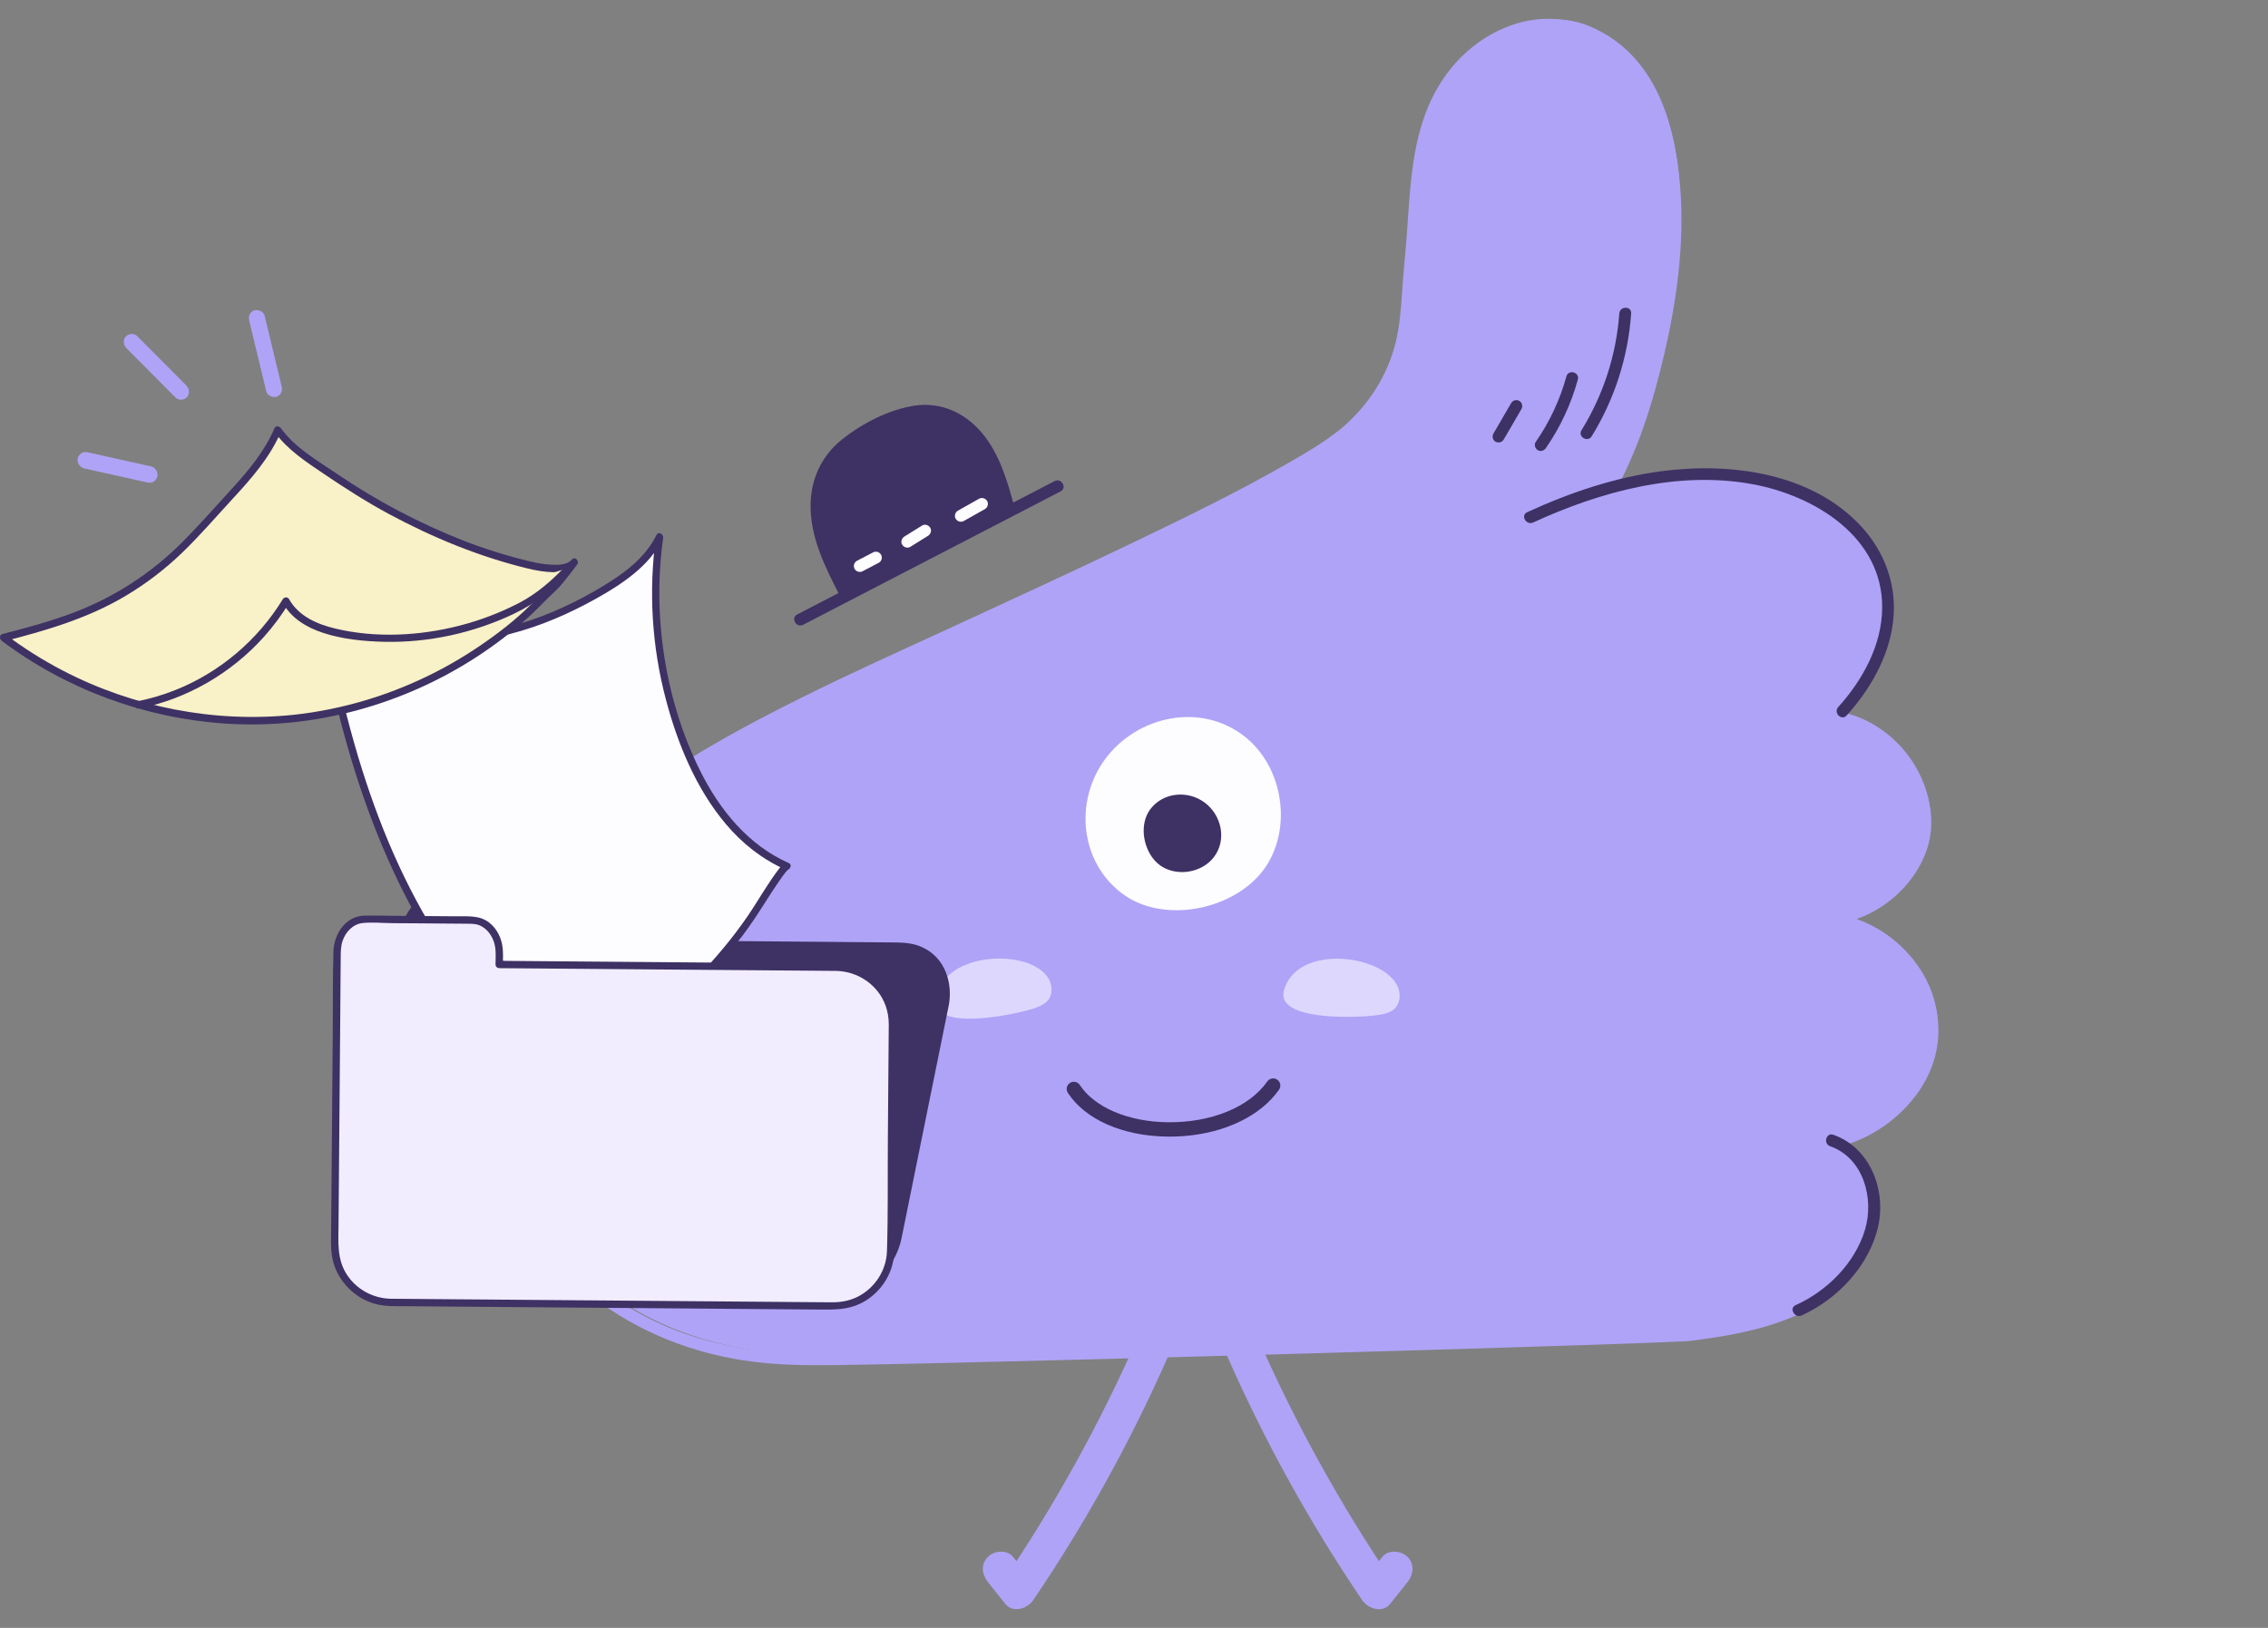 <?xml version="1.0" encoding="UTF-8"?> <svg xmlns="http://www.w3.org/2000/svg" width="117" height="84" viewBox="0 0 117 84" fill="none"><rect x="0" y="0" width="117" height="84" fill="#808080" stroke="none"/><path d="M87.538 68.614C86.206 68.78 47.495 69.883 42.025 69.883C38.707 69.883 30.924 69.267 26.541 60.933C24.093 56.278 24.694 51.051 27.409 46.901C30.405 42.318 35.935 38.911 41.797 35.992C47.99 32.907 66.582 24.95 69.872 21.889C73.182 18.811 72.729 15.925 73.021 13.296C73.383 10.039 73.118 6.502 75.146 3.712C76.689 1.591 79.606 0.342 82.018 1.361C89.846 4.669 86.133 20.096 83.167 25.218C86.852 24.465 89.747 23.684 93.326 25.256C95.693 26.438 97.49 28.901 97.484 31.554C97.479 34.208 95.816 36.572 93.182 36.797C95.988 36.082 99.216 38.579 99.572 41.786C99.892 44.674 96.732 47.488 93.881 47.092C97.206 47.07 100.357 50.236 99.927 53.545C99.497 56.855 95.592 59.495 92.384 58.619C94.353 57.878 96.602 59.787 96.715 61.895C96.966 66.565 91.849 68.077 87.538 68.614Z" fill="#AFA3F7"></path><path d="M59.473 46.831C61.656 47.345 64.348 46.384 65.44 44.496C66.646 42.412 66.089 39.469 64.192 37.991C61.926 36.227 58.668 36.941 57.02 39.159C55.418 41.313 55.694 44.477 57.91 46.123C58.377 46.463 58.909 46.704 59.473 46.831Z" fill="#FDFCFF"></path><path d="M59.055 42.379C58.849 43.245 59.234 44.314 59.992 44.747C60.828 45.226 62.009 45.005 62.602 44.252C63.31 43.353 63.024 42.059 62.134 41.405C61.269 40.769 60 40.879 59.34 41.758C59.203 41.944 59.106 42.155 59.055 42.379Z" fill="#3E3164"></path><path d="M61.077 58.622C60.797 58.644 60.511 58.654 60.222 58.65C57.924 58.62 56.007 57.781 55.095 56.404C55.066 56.364 55.046 56.318 55.036 56.27C55.026 56.221 55.025 56.171 55.034 56.123C55.043 56.074 55.062 56.028 55.089 55.986C55.116 55.945 55.151 55.91 55.193 55.882C55.234 55.855 55.28 55.836 55.328 55.827C55.377 55.818 55.426 55.818 55.475 55.829C55.523 55.839 55.569 55.859 55.609 55.888C55.65 55.916 55.684 55.953 55.71 55.994C56.475 57.15 58.209 57.883 60.231 57.909C62.478 57.937 64.448 57.131 65.377 55.803C65.433 55.723 65.519 55.668 65.615 55.651C65.712 55.634 65.811 55.656 65.891 55.713C65.972 55.769 66.026 55.855 66.043 55.952C66.06 56.049 66.038 56.149 65.982 56.229C65.039 57.576 63.206 58.457 61.077 58.622Z" fill="#3E3164"></path><path d="M87.27 68.569C86.411 68.673 85.524 68.658 84.661 68.69C82.695 68.763 80.729 68.826 78.764 68.889C70.288 69.153 61.812 69.392 53.336 69.606C50.984 69.665 48.631 69.721 46.278 69.77C44.828 69.8 43.378 69.833 41.928 69.838C39.693 69.845 37.466 69.56 35.347 68.823C31.998 67.657 29.196 65.363 27.3 62.364C26.056 60.394 25.218 58.208 25.066 55.866C24.917 53.581 25.381 51.276 26.35 49.206C28.231 45.19 31.819 42.276 35.481 39.957C38.465 38.068 41.635 36.506 44.829 35.013C47.724 33.66 50.634 32.338 53.532 30.992C56.617 29.56 59.697 28.112 62.733 26.575C64.905 25.475 67.164 24.38 69.13 22.927C70.429 21.968 71.513 20.652 72.148 19.162C72.838 17.542 72.871 15.819 73.009 14.093C73.093 13.045 73.194 12.001 73.268 10.954C73.346 9.842 73.437 8.728 73.666 7.636C74.119 5.481 75.188 3.477 77.141 2.356C78.801 1.403 80.722 1.304 82.386 2.284C83.487 2.933 84.328 3.915 84.905 5.05C86.214 7.627 86.269 10.749 86.014 13.568C85.745 16.55 85.048 19.522 84.005 22.326C83.622 23.356 83.186 24.373 82.637 25.326C82.497 25.569 82.727 25.829 82.982 25.776C86.416 25.071 90.285 24.132 93.501 26.114C96.13 27.735 97.759 31.102 96.449 34.088C95.81 35.546 94.514 36.597 92.916 36.752L92.998 37.355C95.121 36.842 97.272 38.206 98.315 40.014C98.857 40.953 99.178 42.109 98.947 43.19C98.71 44.294 98.02 45.261 97.149 45.959C96.154 46.756 94.889 47.206 93.615 47.045V47.659C96.174 47.669 98.644 49.581 99.26 52.087C99.87 54.573 98.254 56.918 96.118 58.041C94.921 58.671 93.521 58.93 92.2 58.583V59.175C93.435 58.739 94.722 59.376 95.47 60.387C96.213 61.39 96.309 62.676 95.962 63.852C95.33 65.996 93.166 67.128 91.186 67.753C89.911 68.156 88.592 68.402 87.27 68.569C86.885 68.618 86.88 69.232 87.27 69.183C89.793 68.865 92.548 68.332 94.612 66.737C95.536 66.023 96.261 65.071 96.574 63.932C96.933 62.624 96.806 61.192 95.997 60.079C95.105 58.852 93.535 58.054 92.035 58.584C91.763 58.68 91.727 59.095 92.035 59.176C94.656 59.862 97.504 58.471 99 56.294C99.765 55.182 100.138 53.832 99.953 52.484C99.758 51.068 98.994 49.767 97.95 48.809C96.767 47.723 95.225 47.052 93.613 47.045C93.209 47.044 93.234 47.612 93.613 47.659C96.111 47.972 98.682 46.114 99.43 43.749C100.196 41.323 98.662 38.658 96.602 37.416C95.471 36.736 94.127 36.449 92.834 36.761C92.506 36.841 92.566 37.398 92.915 37.364C96.251 37.041 98.027 33.603 97.386 30.501C97.039 28.821 96.025 27.298 94.706 26.225C93.221 25.017 91.339 24.436 89.445 24.319C87.208 24.18 84.993 24.737 82.818 25.183L83.164 25.634C84.473 23.362 85.279 20.754 85.869 18.211C86.573 15.175 86.976 11.967 86.596 8.857C86.272 6.199 85.291 3.454 82.967 1.923C81.458 0.929 79.667 0.695 77.959 1.304C75.968 2.015 74.469 3.593 73.665 5.532C72.799 7.618 72.735 9.915 72.572 12.138C72.503 13.093 72.395 14.043 72.335 14.999C72.28 15.873 72.215 16.747 72.015 17.602C71.587 19.42 70.504 21.062 69.048 22.223C68.282 22.832 67.425 23.334 66.58 23.822C63.919 25.359 61.146 26.703 58.378 28.032C55.211 29.552 52.02 31.02 48.829 32.489C46.352 33.63 43.863 34.75 41.421 35.964C37.288 38.017 33.138 40.331 29.782 43.551C26.583 46.624 24.349 50.702 24.428 55.239C24.503 59.559 26.796 63.723 30.045 66.489C32.399 68.492 35.297 69.721 38.336 70.194C39.974 70.449 41.614 70.461 43.266 70.438C45.169 70.411 47.07 70.368 48.972 70.325C51.623 70.264 54.275 70.197 56.926 70.128C62.856 69.973 68.785 69.806 74.714 69.628C77.136 69.555 79.558 69.479 81.979 69.398C83.476 69.348 84.974 69.3 86.47 69.231C86.736 69.218 87.006 69.215 87.27 69.183C87.656 69.136 87.66 68.522 87.27 68.569Z" fill="#AFA3F7"></path><path d="M63.329 70.024C65.262 74.409 67.586 78.61 70.275 82.574C70.572 83.012 71.32 83.257 71.715 82.76L72.609 81.638C72.918 81.25 72.987 80.715 72.609 80.336C72.289 80.014 71.623 79.945 71.312 80.336L70.418 81.459L71.859 81.645C69.171 77.681 66.846 73.48 64.913 69.095C64.713 68.64 64.052 68.534 63.658 68.765C63.191 69.038 63.128 69.568 63.329 70.024ZM58.66 69.094C56.727 73.48 54.402 77.68 51.714 81.644L53.155 81.458L52.261 80.335C51.951 79.947 51.286 80.011 50.964 80.335C50.581 80.719 50.654 81.247 50.964 81.637L51.858 82.76C52.253 83.256 53.001 83.012 53.298 82.573C55.986 78.609 58.311 74.408 60.244 70.023C60.445 69.569 60.376 69.034 59.915 68.763C59.525 68.535 58.861 68.638 58.66 69.094Z" fill="#AFA3F7"></path><path d="M71.203 52.359C70.388 52.508 66.344 52.724 66.209 51.397C66.192 51.229 66.236 51.062 66.299 50.907C67.04 49.048 70.116 49.207 71.471 50.184C71.763 50.395 72.025 50.671 72.144 51.017C72.263 51.363 72.213 51.785 71.956 52.039C71.758 52.237 71.475 52.31 71.203 52.359Z" fill="#DDD7FD"></path><path d="M53.404 52.013C52.624 52.294 48.67 53.169 48.319 51.882C48.275 51.719 48.292 51.547 48.327 51.384C48.755 49.428 51.815 49.081 53.311 49.824C53.634 49.983 53.938 50.214 54.112 50.535C54.286 50.857 54.306 51.281 54.094 51.574C53.931 51.802 53.664 51.92 53.404 52.013Z" fill="#DDD7FD"></path><path d="M79.091 26.961C82.575 25.36 86.55 24.282 90.394 24.982C93.588 25.563 97.121 27.698 97.097 31.358C97.084 33.288 96.092 35.087 94.829 36.485C94.566 36.777 94.997 37.213 95.262 36.919C96.465 35.587 97.412 33.955 97.65 32.15C97.894 30.299 97.267 28.517 96.008 27.155C93.461 24.4 89.284 23.85 85.752 24.309C83.326 24.625 80.999 25.411 78.782 26.43C78.425 26.595 78.735 27.124 79.091 26.961Z" fill="#3E3164"></path><path d="M94.413 59.147C96.135 59.754 96.695 61.845 96.209 63.46C95.688 65.192 94.247 66.62 92.632 67.347C92.273 67.509 92.584 68.038 92.94 67.877C94.793 67.043 96.456 65.286 96.895 63.253C97.299 61.377 96.47 59.222 94.576 58.554C94.204 58.424 94.044 59.017 94.413 59.147ZM83.536 16.175C83.381 18.313 82.711 20.38 81.585 22.201C81.377 22.538 81.906 22.846 82.113 22.511C83.292 20.595 83.99 18.421 84.147 16.175C84.175 15.781 83.564 15.783 83.536 16.175ZM80.807 19.424C80.473 20.634 79.937 21.779 79.221 22.809C79.127 22.946 79.196 23.15 79.331 23.229C79.483 23.319 79.654 23.256 79.749 23.119C80.493 22.044 81.049 20.849 81.396 19.587C81.502 19.205 80.912 19.042 80.807 19.424ZM77.959 20.797L77.042 22.373C76.961 22.512 77.006 22.715 77.151 22.793C77.298 22.871 77.483 22.831 77.57 22.683L78.487 21.107C78.567 20.968 78.523 20.764 78.377 20.687C78.307 20.647 78.224 20.636 78.146 20.657C78.068 20.677 78.001 20.727 77.959 20.797ZM41.431 32.238L54.715 25.355C55.065 25.174 54.756 24.644 54.406 24.825L41.123 31.708C40.773 31.888 41.082 32.419 41.431 32.238Z" fill="#3E3164"></path><path d="M43.598 30.598C43.057 29.55 42.511 28.488 42.259 27.337C42.006 26.185 42.076 24.914 42.706 23.919C43.264 23.038 44.19 22.466 45.117 21.992C46.123 21.479 47.245 21.035 48.354 21.244C49.428 21.446 50.317 22.245 50.886 23.182C51.456 24.119 51.751 25.194 52.04 26.252" fill="#3E3164"></path><path d="M43.862 30.443C42.782 28.35 41.455 25.427 43.487 23.446C44.323 22.631 45.538 22.013 46.647 21.681C47.892 21.308 49.07 21.573 49.984 22.511C50.989 23.541 51.374 24.981 51.744 26.333C51.848 26.713 52.438 26.552 52.334 26.169C51.96 24.804 51.558 23.389 50.617 22.294C49.752 21.291 48.533 20.738 47.207 20.929C45.889 21.118 44.499 21.836 43.46 22.658C42.39 23.504 41.825 24.709 41.816 26.076C41.804 27.759 42.581 29.295 43.333 30.753C43.514 31.103 44.042 30.793 43.862 30.443Z" fill="#3E3164"></path><path d="M44.508 29.472L45.339 29.037C45.409 28.996 45.459 28.928 45.48 28.85C45.5 28.771 45.489 28.688 45.449 28.617C45.407 28.548 45.34 28.498 45.262 28.478C45.184 28.457 45.101 28.468 45.031 28.508L44.2 28.942C44.13 28.983 44.079 29.051 44.059 29.129C44.038 29.208 44.05 29.292 44.09 29.362C44.132 29.431 44.199 29.481 44.277 29.501C44.355 29.522 44.438 29.511 44.508 29.472ZM46.96 28.218L47.876 27.648C48.012 27.563 48.077 27.369 47.986 27.228C47.898 27.091 47.713 27.027 47.568 27.118L46.651 27.688C46.516 27.773 46.451 27.966 46.542 28.108C46.63 28.244 46.815 28.308 46.96 28.218ZM49.722 26.882L50.812 26.268C50.951 26.189 51.01 25.985 50.921 25.848C50.879 25.779 50.812 25.729 50.734 25.708C50.656 25.688 50.574 25.698 50.503 25.738L49.413 26.352C49.273 26.431 49.215 26.635 49.303 26.772C49.346 26.841 49.413 26.891 49.49 26.912C49.569 26.932 49.651 26.922 49.722 26.882Z" fill="#FDFCFF"></path><g clip-path="url(#clip0_312_254)"><path d="M48.757 51.854L46.322 63.865C45.983 65.527 44.401 66.865 42.788 66.85L19.998 66.66C18.385 66.645 17.35 65.286 17.688 63.624L20.126 51.616C20.368 50.41 20.615 49.197 20.862 47.989C21.056 47.032 21.849 46.261 22.633 46.268L25.282 46.29H25.499L28.148 46.312C28.932 46.319 29.408 47.101 29.214 48.058L29.09 48.676L46.446 48.822C48.06 48.832 49.095 50.191 48.757 51.854Z" fill="#3E3164"></path><path d="M48.575 51.803L47.404 57.578C46.985 59.648 46.573 61.719 46.146 63.787C45.822 65.354 44.398 66.664 42.76 66.661C42.294 66.66 41.829 66.653 41.363 66.649L34.301 66.59L25.63 66.518L20.243 66.473C20.098 66.472 19.951 66.474 19.806 66.463C18.846 66.387 18.075 65.714 17.87 64.777C17.703 64.016 17.975 63.168 18.127 62.42L19.741 54.469L20.277 51.832C20.41 51.173 20.542 50.513 20.677 49.854L20.898 48.765C20.966 48.431 21.013 48.082 21.122 47.758C21.297 47.238 21.692 46.733 22.218 46.535C22.439 46.452 22.657 46.457 22.886 46.459L23.865 46.467C24.366 46.471 24.868 46.478 25.369 46.479C25.886 46.479 26.403 46.486 26.92 46.49L27.868 46.498C28.094 46.5 28.323 46.485 28.532 46.59C29.298 46.977 29.042 47.963 28.909 48.625C28.885 48.745 28.962 48.863 29.092 48.864L31.226 48.882L36.169 48.924L41.708 48.97L45.708 49.004C45.951 49.006 46.194 49.006 46.438 49.01C47.524 49.027 48.421 49.733 48.602 50.819C48.654 51.145 48.637 51.48 48.575 51.803C48.529 52.041 48.895 52.143 48.94 51.904C49.17 50.711 48.745 49.412 47.58 48.879C47.124 48.67 46.648 48.634 46.158 48.631L42.678 48.601L37.13 48.554L31.838 48.51L30.016 48.494L29.434 48.489C29.339 48.488 29.222 48.468 29.128 48.486C29.116 48.489 29.102 48.486 29.09 48.486L29.273 48.725C29.425 47.969 29.632 47.1 29.015 46.481C28.57 46.036 27.928 46.121 27.354 46.116C26.3 46.107 25.246 46.101 24.193 46.092C23.655 46.087 23.111 46.056 22.574 46.08C22.079 46.101 21.626 46.37 21.298 46.73C20.861 47.21 20.713 47.773 20.587 48.392C20.315 49.722 20.047 51.053 19.777 52.384L18.165 60.322L17.564 63.284C17.493 63.634 17.424 63.981 17.436 64.342C17.468 65.282 17.971 66.178 18.839 66.588C19.442 66.873 20.075 66.849 20.72 66.855L23.331 66.876L31.724 66.946L39.926 67.015L42.297 67.034C42.451 67.036 42.605 67.038 42.758 67.038C43.514 67.039 44.245 66.792 44.86 66.356C45.683 65.774 46.295 64.903 46.504 63.913C46.545 63.719 46.583 63.525 46.622 63.331L47.298 59.995L48.841 52.384L48.939 51.903C48.989 51.666 48.623 51.565 48.575 51.803Z" fill="#3E3164"></path><path d="M40.594 44.698C40.43 44.626 38.95 47.049 38.804 47.264C37.868 48.645 36.683 49.981 35.493 51.159C33.577 53.057 31.304 54.335 29.184 55.997C27.522 54.281 25.67 52.843 24.171 50.947C22.736 49.13 21.535 47.134 20.545 45.044C18.672 41.089 17.541 36.822 16.717 32.526C16.825 33.087 20.429 33.157 20.926 33.147C22.732 33.11 24.547 32.974 26.293 32.523C27.432 32.228 28.537 31.814 29.588 31.288C31.135 30.512 33.254 29.339 34.028 27.705C33.542 31.122 33.934 34.648 35.114 37.89C36.127 40.675 37.758 43.454 40.594 44.698Z" fill="#FDFCFF"></path><path d="M40.645 44.516C40.437 44.463 40.281 44.71 40.175 44.847C39.964 45.12 39.773 45.408 39.583 45.696C39.246 46.206 38.937 46.735 38.592 47.239C37.011 49.549 34.991 51.564 32.729 53.209C31.506 54.098 30.243 54.932 29.05 55.863H29.318C28.134 54.644 26.834 53.543 25.648 52.326C24.427 51.074 23.389 49.667 22.468 48.184C20.587 45.154 19.262 41.817 18.286 38.397C17.729 36.446 17.283 34.467 16.9 32.475L16.534 32.576C16.603 32.855 16.969 32.957 17.209 33.02C17.645 33.136 18.102 33.185 18.55 33.227C19.337 33.302 20.135 33.346 20.926 33.335C22.726 33.311 24.551 33.162 26.3 32.716C27.877 32.313 29.368 31.664 30.785 30.87C32.1 30.132 33.514 29.197 34.191 27.799L33.844 27.654C33.451 30.475 33.624 33.345 34.353 36.099C34.959 38.389 35.909 40.702 37.451 42.529C38.285 43.518 39.313 44.334 40.499 44.861C40.72 44.959 40.913 44.633 40.69 44.535C38.603 43.607 37.142 41.811 36.138 39.811C34.99 37.523 34.314 34.971 34.093 32.426C33.956 30.87 33.995 29.302 34.21 27.754C34.237 27.564 33.967 27.396 33.864 27.609C33.284 28.806 32.132 29.634 31.017 30.299C29.729 31.067 28.359 31.713 26.921 32.149C24.454 32.899 21.797 33.066 19.23 32.903C18.72 32.871 18.206 32.829 17.702 32.74C17.505 32.705 17.304 32.666 17.116 32.597C17.055 32.577 16.996 32.55 16.942 32.515C16.896 32.485 16.901 32.479 16.9 32.476C16.841 32.237 16.489 32.339 16.534 32.576C17.222 36.149 18.116 39.698 19.481 43.078C20.781 46.297 22.506 49.467 24.862 52.045C26.179 53.486 27.692 54.732 29.051 56.131C29.128 56.211 29.239 56.193 29.319 56.131C31.385 54.517 33.684 53.196 35.567 51.353C36.547 50.394 37.471 49.37 38.304 48.28C38.748 47.699 39.134 47.093 39.527 46.479C39.749 46.128 39.977 45.781 40.212 45.439C40.307 45.301 40.402 45.164 40.506 45.034C40.541 44.99 40.577 44.947 40.616 44.907C40.624 44.898 40.653 44.878 40.657 44.867C40.638 44.881 40.636 44.882 40.652 44.871C40.696 44.848 40.66 44.851 40.544 44.88C40.781 44.94 40.882 44.575 40.645 44.516Z" fill="#3E3164"></path><path d="M46.039 52.851L45.946 64.496C45.932 66.108 44.611 67.404 42.995 67.39L20.168 67.206C19.392 67.199 18.65 66.885 18.105 66.333C17.561 65.781 17.259 65.036 17.266 64.262L17.362 52.62C17.369 51.451 17.379 50.275 17.39 49.103C17.397 48.175 18.04 47.427 18.825 47.435L21.479 47.456H21.695L24.349 47.477C25.134 47.484 25.762 48.242 25.756 49.17L25.752 49.769L43.137 49.91C44.752 49.922 46.053 51.239 46.039 52.851Z" fill="#F1EDFF"></path><path d="M45.849 52.85L45.803 58.697C45.787 60.65 45.819 62.61 45.756 64.562C45.724 65.554 45.136 66.46 44.252 66.91C43.832 67.123 43.375 67.203 42.908 67.2C42.386 67.197 41.865 67.192 41.343 67.188L34.281 67.131L25.793 67.062L20.468 67.019C20.368 67.019 20.269 67.019 20.169 67.017C19.238 67 18.364 66.524 17.869 65.732C17.379 64.947 17.457 64.076 17.464 63.199L17.529 55.336L17.55 52.756C17.556 52.001 17.56 51.247 17.567 50.493L17.576 49.474C17.579 49.158 17.57 48.851 17.673 48.547C17.828 48.093 18.207 47.682 18.705 47.629C19.208 47.576 19.742 47.632 20.246 47.636C20.729 47.639 21.212 47.644 21.695 47.645C22.201 47.648 22.706 47.653 23.211 47.658L24.125 47.665C24.367 47.667 24.594 47.669 24.818 47.785C25.252 48.009 25.506 48.487 25.556 48.96C25.585 49.226 25.564 49.502 25.562 49.769C25.563 49.819 25.583 49.867 25.619 49.902C25.654 49.937 25.702 49.957 25.752 49.958L27.883 49.975L32.82 50.016L38.403 50.061L42.397 50.093C42.64 50.095 42.883 50.096 43.125 50.099C44.257 50.117 45.301 50.82 45.686 51.894C45.795 52.201 45.85 52.525 45.849 52.85C45.85 53.094 46.229 53.094 46.228 52.85C46.225 51.561 45.434 50.389 44.223 49.925C43.768 49.75 43.3 49.723 42.822 49.719L39.314 49.691L33.759 49.645L28.477 49.602L26.676 49.587L26.095 49.582C26.001 49.582 25.884 49.562 25.79 49.58C25.779 49.582 25.765 49.579 25.752 49.579L25.942 49.768C25.943 49.478 25.963 49.179 25.928 48.89C25.868 48.4 25.638 47.925 25.246 47.614C24.755 47.225 24.162 47.286 23.576 47.282C22.559 47.273 21.543 47.267 20.527 47.259C19.962 47.254 19.395 47.238 18.83 47.245C17.832 47.258 17.227 48.183 17.201 49.102C17.161 50.522 17.178 51.943 17.166 53.363L17.101 61.258L17.077 64.073C17.074 64.54 17.12 64.998 17.297 65.436C17.656 66.327 18.421 67.02 19.35 67.28C19.877 67.428 20.439 67.397 20.982 67.401L23.602 67.423L31.841 67.489L39.937 67.555L42.377 67.574C43.074 67.58 43.733 67.579 44.387 67.264C45.274 66.836 45.928 65.97 46.09 65.001C46.137 64.712 46.136 64.426 46.139 64.136L46.163 61.02L46.224 53.346L46.228 52.851C46.23 52.608 45.851 52.607 45.849 52.85Z" fill="#3E3164"></path></g><g clip-path="url(#clip1_312_254)"><path d="M15.136 37.078C9.876 37.631 4.431 36.109 0.184 32.9C3.516 32.047 5.916 31.26 8.593 28.993C9.567 28.168 10.432 27.161 11.295 26.221C12.393 25.025 13.64 23.781 14.294 22.264L14.325 22.191C15.006 23.149 16.165 23.845 17.125 24.505C18.148 25.21 19.21 25.854 20.305 26.435C22.47 27.585 24.82 28.581 27.208 29.132C27.76 29.276 29.191 29.559 29.633 29.008C29.236 29.502 28.883 30.037 28.413 30.455C27.968 30.851 27.573 31.31 27.128 31.709C24.44 34.112 21.213 35.803 17.731 36.634C16.876 36.838 16.009 36.986 15.136 37.078Z" fill="#F9F1C7"></path><path d="M15.136 36.886C11.054 37.307 6.878 36.497 3.226 34.595C2.195 34.057 1.21 33.435 0.279 32.734L0.234 33.085C2.388 32.533 4.538 31.903 6.468 30.755C7.511 30.135 8.481 29.397 9.361 28.555C10.296 27.658 11.144 26.667 12.023 25.715C12.979 24.68 13.922 23.603 14.489 22.288H14.163C14.834 23.213 15.797 23.838 16.725 24.464C17.809 25.196 18.904 25.899 20.055 26.519C22.334 27.744 24.721 28.728 27.23 29.336C27.662 29.441 28.107 29.518 28.551 29.526C28.968 29.533 29.472 29.485 29.767 29.145L29.5 28.874C29.175 29.282 28.877 29.715 28.516 30.092C28.146 30.479 27.747 30.843 27.367 31.22C26.576 32.007 25.681 32.695 24.764 33.319C22.961 34.546 20.988 35.49 18.91 36.119C17.677 36.491 16.414 36.748 15.136 36.886C14.898 36.912 14.895 37.296 15.136 37.27C19.595 36.791 23.903 34.879 27.262 31.845C27.716 31.435 28.127 30.978 28.577 30.564C29.032 30.145 29.382 29.628 29.766 29.145C29.916 28.956 29.662 28.685 29.499 28.873C29.254 29.157 28.802 29.153 28.462 29.139C28.086 29.124 27.714 29.058 27.349 28.97C26.186 28.694 25.043 28.337 23.927 27.904C21.621 27 19.421 25.838 17.366 24.44C16.357 23.754 15.221 23.106 14.488 22.094C14.414 21.992 14.225 21.947 14.162 22.094C13.663 23.255 12.868 24.224 12.029 25.146C11.182 26.076 10.345 27.024 9.462 27.919C7.842 29.56 5.893 30.825 3.749 31.629C2.569 32.072 1.352 32.402 0.133 32.714C-0.038 32.758 -0.035 32.973 0.088 33.065C3.42 35.572 7.461 37.054 11.591 37.334C12.772 37.414 13.958 37.391 15.136 37.27C15.375 37.245 15.378 36.861 15.136 36.886Z" fill="#3E3164"></path><path d="M7.127 36.373C10.248 35.764 13.084 33.772 14.752 31.016C15.329 32.081 16.598 32.524 17.775 32.727C19.85 33.087 22 32.959 24.029 32.396C25.069 32.108 26.075 31.706 27.03 31.196C27.887 30.738 28.688 30.012 29.364 29.289" fill="#F9F1C7"></path><path d="M7.176 36.558C9.643 36.068 11.933 34.742 13.625 32.851C14.106 32.313 14.537 31.731 14.914 31.113H14.589C15.033 31.907 15.821 32.377 16.654 32.652C17.66 32.984 18.756 33.092 19.808 33.117C22.109 33.171 24.413 32.666 26.499 31.678C27.656 31.129 28.617 30.361 29.497 29.425C29.665 29.246 29.399 28.974 29.231 29.153C28.506 29.924 27.717 30.625 26.779 31.112C25.806 31.616 24.78 32.008 23.721 32.28C21.65 32.814 19.378 32.934 17.288 32.432C16.361 32.21 15.407 31.798 14.915 30.92C14.843 30.791 14.663 30.799 14.589 30.92C13.3 33.034 11.325 34.7 9.049 35.606C8.41 35.86 7.75 36.055 7.076 36.188C6.838 36.235 6.939 36.605 7.176 36.558Z" fill="#3E3164"></path></g><path d="M13.733 20.187L12.857 16.553C12.802 16.327 12.886 16.09 13.116 16.017C13.316 15.953 13.599 16.072 13.654 16.3L14.53 19.934C14.585 20.16 14.501 20.397 14.271 20.47C14.071 20.534 13.787 20.415 13.733 20.187ZM9.059 20.517L6.534 17.979C6.369 17.813 6.328 17.552 6.481 17.373C6.621 17.21 6.91 17.175 7.076 17.341L9.601 19.879C9.766 20.045 9.807 20.306 9.654 20.485C9.514 20.648 9.224 20.683 9.059 20.517ZM7.628 24.901L4.348 24.172C4.131 24.124 3.958 23.885 4.009 23.661C4.06 23.437 4.268 23.283 4.5 23.335L7.78 24.063C7.997 24.111 8.17 24.35 8.119 24.574C8.069 24.799 7.86 24.952 7.628 24.901Z" fill="#AFA3F7"></path><defs><clipPath id="clip0_312_254"><rect width="32.47" height="40.065" fill="white" transform="translate(16.53 27.51)"></rect></clipPath><clipPath id="clip1_312_254"><rect width="29.812" height="15.38" fill="white" transform="translate(0 22)"></rect></clipPath></defs></svg> 